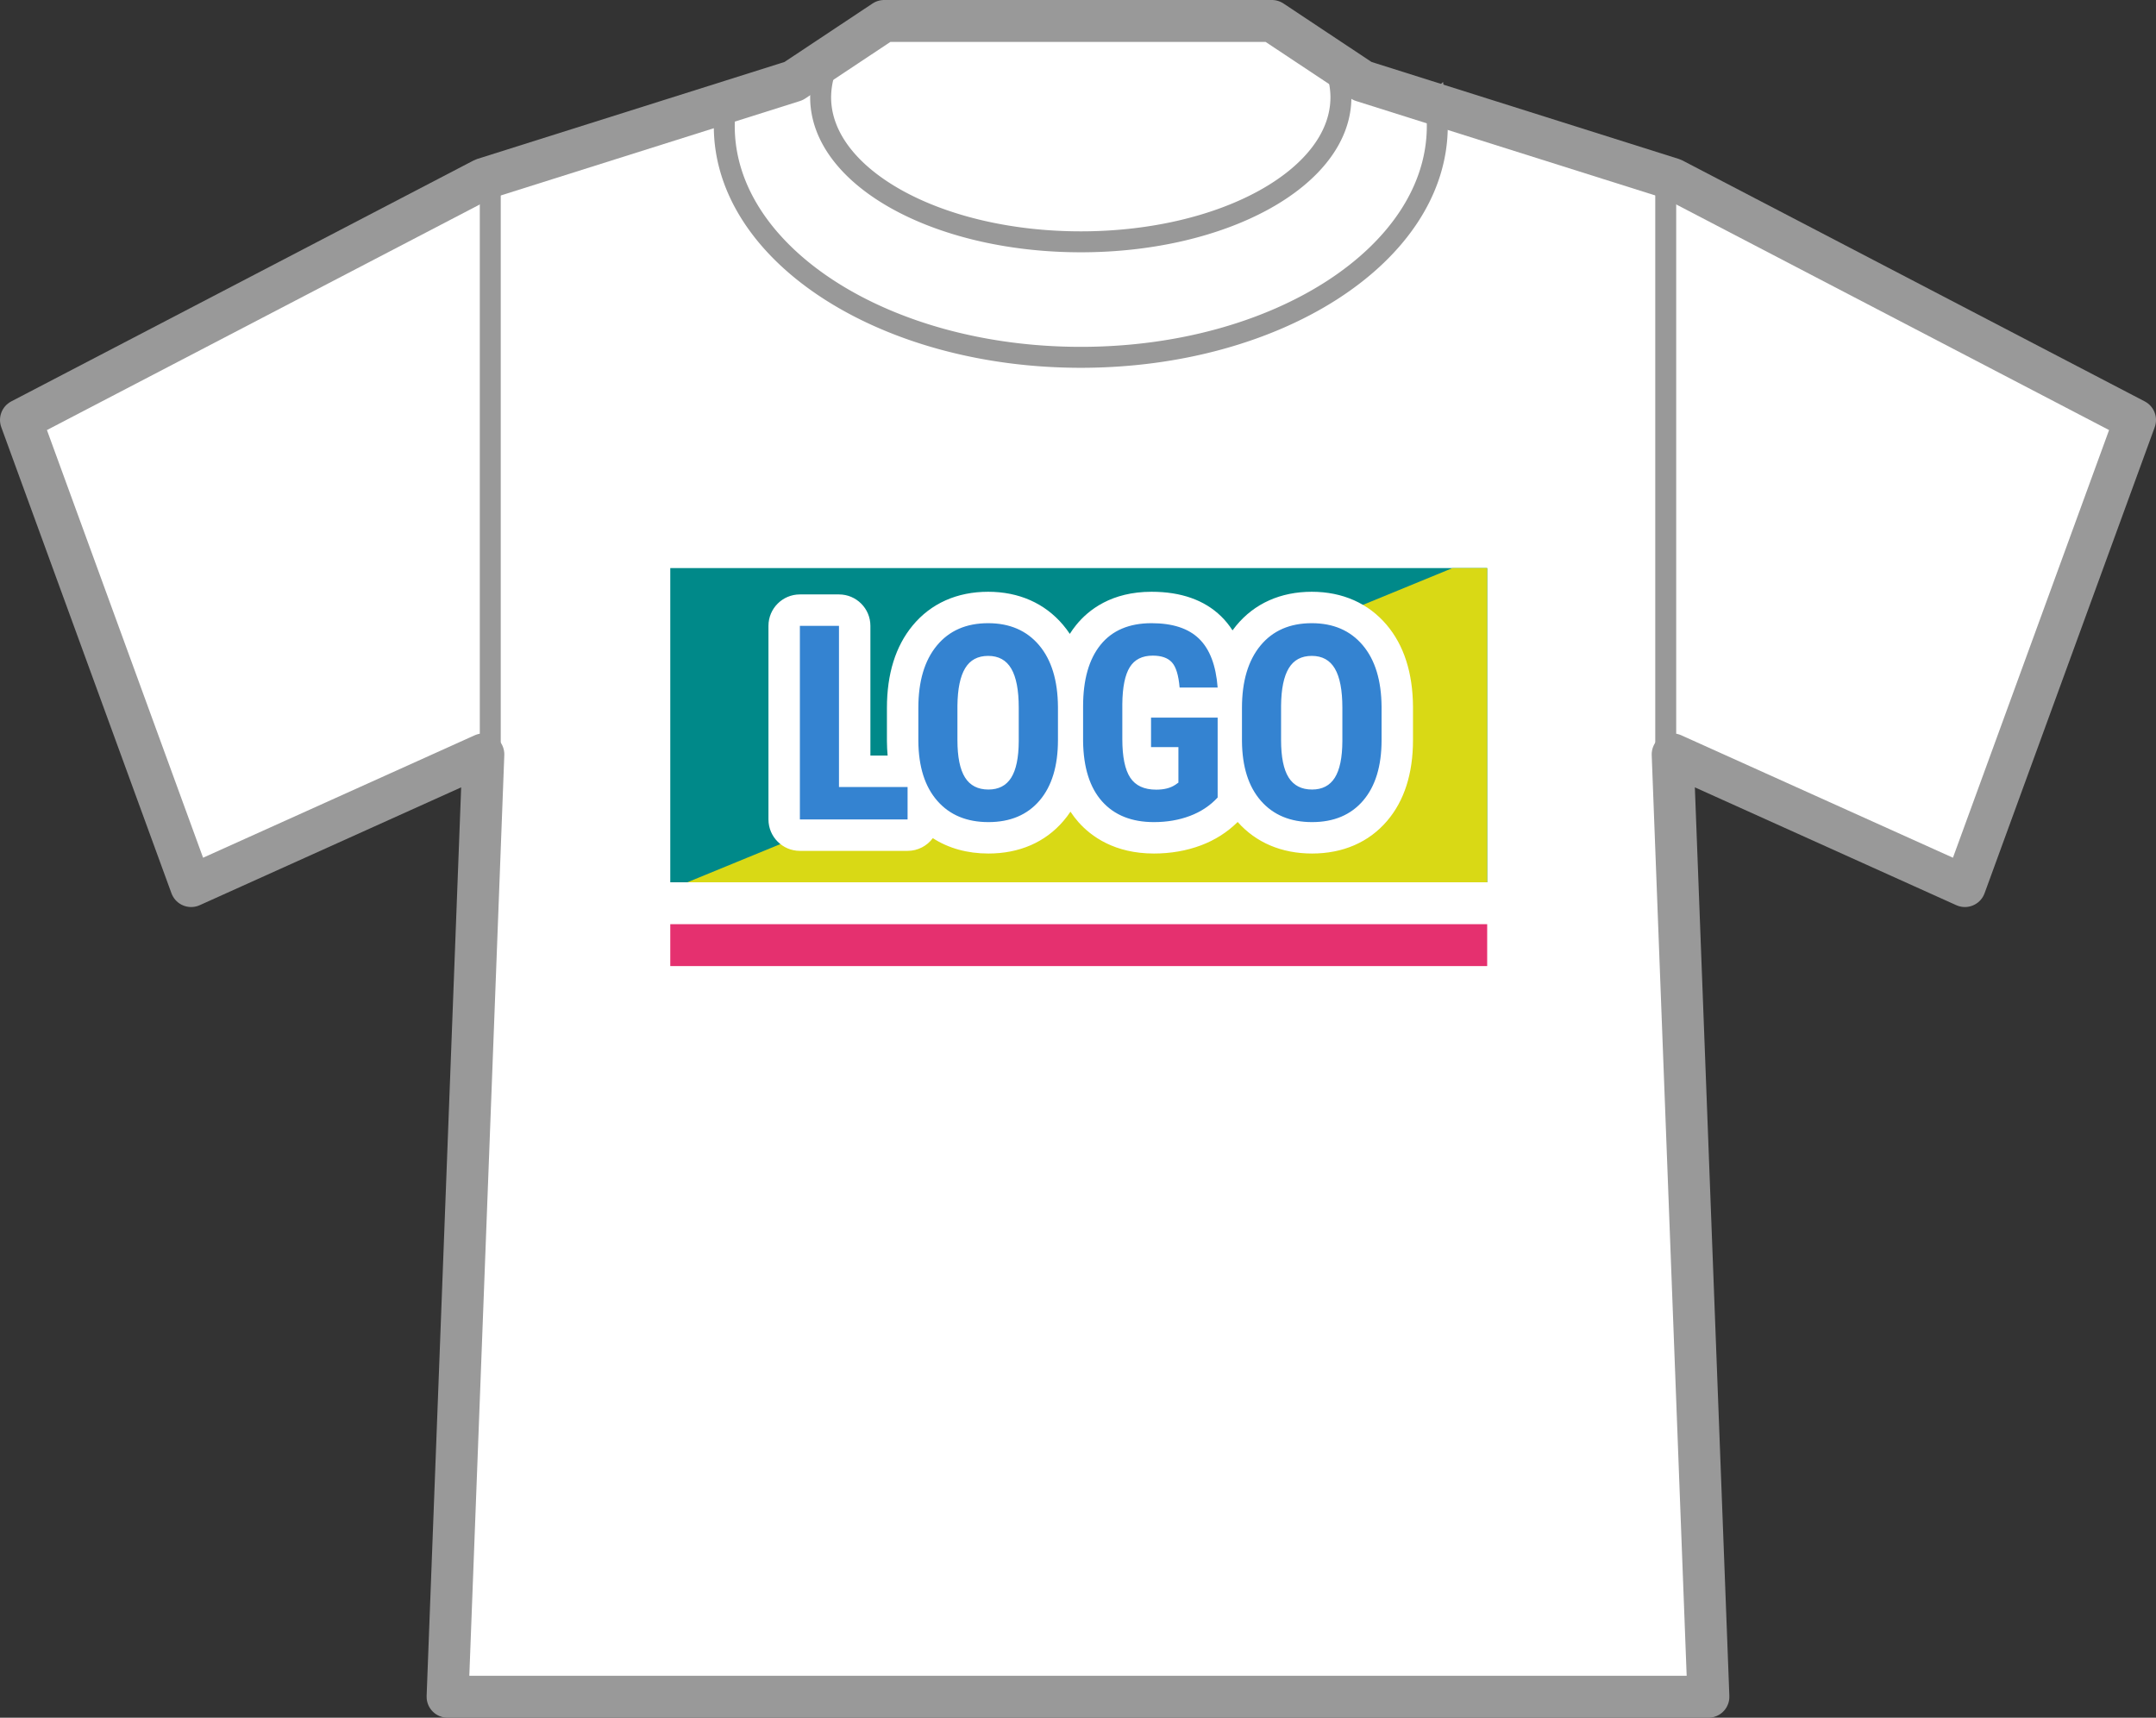 <svg xmlns="http://www.w3.org/2000/svg" width="102.93" height="82" viewBox="0 0 102.93 82">
  <rect x="0" y="0" width="102.93" height="82" fill="#333333" stroke="none"/>
  <g id="img_print_color04" transform="translate(1 1)">
    <g id="グループ_1630" data-name="グループ 1630" transform="translate(0 0)">
      <path id="合体_2" data-name="合体 2" d="M50.005,80H20.367l1.71-44.988L8.125,41.3,0,19.049,22.078,7.544l14.81-4.674L41.209,0H59.722l4.321,2.869L78.854,7.544,100.93,19.049,92.806,41.3,78.854,35.012,80.562,80Z" transform="translate(0 0)" fill="#fff" stroke="#999" stroke-linecap="round" stroke-linejoin="round" stroke-width="2"/>
      <path id="パス_3142" data-name="パス 3142" d="M0,0V27.209" transform="translate(22.406 7.782)" fill="none" stroke="#999" stroke-linecap="round" stroke-width="1"/>
      <path id="パス_3144" data-name="パス 3144" d="M0,0V27.209" transform="translate(78.524 7.782)" fill="none" stroke="#999" stroke-linecap="round" stroke-width="1"/>
    </g>
    <path id="交差_1" data-name="交差 1" d="M0,5.023A7.285,7.285,0,0,1,.089,3.886l3.22-1.016L7.63,0H26.143l4.321,2.869,3.5,1.1a7.279,7.279,0,0,1,.076,1.05c0,6.1-7.62,11.039-17.019,11.039S0,11.12,0,5.023Z" transform="translate(33.578 0)" fill="none" stroke="#999" stroke-width="1"/>
    <path id="交差_2" data-name="交差 2" d="M0,3.643A4.146,4.146,0,0,1,.515,1.67L3.03,0H21.543l2.911,1.933a4.072,4.072,0,0,1,.385,1.711c0,3.811-5.56,6.9-12.419,6.9S0,7.454,0,3.643Z" transform="translate(38.178 0)" fill="none" stroke="#999" stroke-width="1"/>
    <g id="グループ_2255" data-name="グループ 2255">
      <rect id="長方形_2102" data-name="長方形 2102" width="39" height="15" transform="translate(31 26.119)" fill="#008989"/>
      <path id="パス_3493" data-name="パス 3493" d="M18.345,0H20V15H-18.186Z" transform="translate(50 26.119)" fill="#d9d915"/>
      <g id="パス_3494" data-name="パス 3494" transform="translate(51 38.119)" fill="#3483d1" stroke-linecap="round" stroke-linejoin="round">
        <path d="M 10.639 0.877 C 9.38 0.877 8.368 0.448 7.63 -0.399 C 7.31 -0.765 7.061 -1.193 6.882 -1.681 L 6.882 -1.047 L 6.882 -0.754 L 6.683 -0.538 C 6.245 -0.064 5.703 0.296 5.073 0.534 C 4.468 0.761 3.801 0.877 3.091 0.877 C 1.811 0.877 0.79 0.461 0.057 -0.36 C -0.403 -0.874 -0.719 -1.529 -0.891 -2.317 C -1.057 -1.565 -1.361 -0.928 -1.801 -0.414 C -2.533 0.443 -3.546 0.877 -4.812 0.877 C -6.07 0.877 -7.082 0.448 -7.821 -0.399 C -7.855 -0.438 -7.888 -0.478 -7.921 -0.519 L -7.921 -3.749999905267032e-06 L -7.921 0.75 L -8.671 0.75 L -13.813 0.75 L -14.563 0.75 L -14.563 -3.749999905267032e-06 L -14.563 -9.242 L -14.563 -9.992 L -13.813 -9.992 L -11.946 -9.992 L -11.196 -9.992 L -11.196 -9.242 L -11.196 -2.299 L -8.75 -2.299 C -8.851 -2.74 -8.903 -3.221 -8.907 -3.74 L -8.907 -3.743 L -8.907 -3.745 L -8.907 -5.326 C -8.907 -6.768 -8.552 -7.929 -7.853 -8.777 C -7.118 -9.668 -6.099 -10.119 -4.824 -10.119 C -3.57 -10.119 -2.559 -9.676 -1.82 -8.803 C -1.381 -8.283 -1.074 -7.64 -0.903 -6.881 C -0.746 -7.648 -0.458 -8.293 -0.04 -8.809 C 0.663 -9.678 1.678 -10.119 2.977 -10.119 C 4.177 -10.119 5.116 -9.798 5.769 -9.165 C 6.266 -8.682 6.602 -8.007 6.772 -7.152 C 6.948 -7.78 7.223 -8.323 7.597 -8.777 C 8.332 -9.668 9.351 -10.119 10.626 -10.119 C 11.88 -10.119 12.891 -9.676 13.63 -8.803 C 14.336 -7.968 14.699 -6.815 14.708 -5.375 L 14.708 -5.373 L 14.708 -5.37 L 14.708 -3.79 C 14.708 -2.372 14.352 -1.236 13.649 -0.414 C 12.917 0.443 11.904 0.877 10.639 0.877 Z M 2.457 -2.703 C 2.501 -2.557 2.548 -2.465 2.585 -2.408 C 2.631 -2.338 2.74 -2.172 3.199 -2.172 C 3.318 -2.172 3.422 -2.182 3.509 -2.203 L 3.509 -2.703 L 2.952 -2.703 L 2.457 -2.703 Z M 9.91 -5.429 L 9.91 -3.79 C 9.91 -2.923 10.064 -2.549 10.156 -2.402 C 10.224 -2.294 10.324 -2.178 10.639 -2.178 C 10.931 -2.178 11.022 -2.283 11.09 -2.391 C 11.18 -2.533 11.331 -2.896 11.336 -3.736 L 11.336 -5.338 C 11.336 -6.204 11.198 -6.622 11.083 -6.82 C 10.997 -6.967 10.891 -7.058 10.626 -7.058 C 10.36 -7.058 10.254 -6.971 10.169 -6.832 C 10.056 -6.644 9.919 -6.249 9.91 -5.429 Z M -5.541 -5.429 L -5.541 -3.79 C -5.541 -2.923 -5.386 -2.549 -5.294 -2.402 C -5.226 -2.294 -5.127 -2.178 -4.812 -2.178 C -4.519 -2.178 -4.428 -2.283 -4.36 -2.391 C -4.27 -2.533 -4.119 -2.896 -4.114 -3.736 L -4.114 -5.338 C -4.114 -6.204 -4.252 -6.622 -4.368 -6.82 C -4.453 -6.967 -4.559 -7.058 -4.824 -7.058 C -5.091 -7.058 -5.196 -6.971 -5.281 -6.832 C -5.394 -6.644 -5.531 -6.249 -5.541 -5.429 Z M 2.332 -5.612 L 2.952 -5.612 L 3.623 -5.612 L 3.569 -6.232 C 3.517 -6.841 3.394 -6.994 3.393 -6.996 C 3.368 -7.023 3.264 -7.07 3.034 -7.07 C 2.722 -7.07 2.633 -6.968 2.573 -6.873 C 2.49 -6.739 2.352 -6.4 2.332 -5.612 Z" stroke="none"/>
        <path d="M 10.639 0.127 C 11.68 0.127 12.493 -0.216 13.079 -0.901 C 13.665 -1.587 13.958 -2.55 13.958 -3.79 L 13.958 -5.37 C 13.95 -6.635 13.65 -7.618 13.057 -8.319 C 12.465 -9.019 11.654 -9.369 10.626 -9.369 C 9.581 -9.369 8.764 -9.013 8.176 -8.3 C 7.588 -7.587 7.293 -6.595 7.293 -5.326 L 7.293 -3.745 C 7.302 -2.522 7.602 -1.571 8.195 -0.892 C 8.787 -0.213 9.602 0.127 10.639 0.127 M 10.626 -7.808 C 11.125 -7.808 11.493 -7.604 11.73 -7.198 C 11.967 -6.792 12.086 -6.172 12.086 -5.338 L 12.086 -3.732 C 12.082 -2.945 11.961 -2.365 11.724 -1.99 C 11.487 -1.615 11.125 -1.428 10.639 -1.428 C 10.135 -1.428 9.763 -1.62 9.521 -2.003 C 9.28 -2.386 9.16 -2.981 9.16 -3.79 L 9.16 -5.434 C 9.168 -6.233 9.291 -6.829 9.528 -7.22 C 9.765 -7.612 10.131 -7.808 10.626 -7.808 M 3.091 0.127 C 3.713 0.127 4.286 0.029 4.808 -0.168 C 5.331 -0.365 5.772 -0.658 6.132 -1.047 L 6.132 -4.862 L 2.952 -4.862 L 2.952 -3.453 L 4.259 -3.453 L 4.259 -1.758 L 4.094 -1.644 C 3.866 -1.496 3.567 -1.422 3.199 -1.422 C 2.624 -1.422 2.21 -1.613 1.958 -1.996 C 1.706 -2.379 1.581 -2.992 1.581 -3.834 L 1.581 -5.51 C 1.589 -6.314 1.708 -6.9 1.936 -7.268 C 2.165 -7.636 2.531 -7.82 3.034 -7.82 C 3.449 -7.82 3.754 -7.713 3.948 -7.5 C 4.143 -7.286 4.266 -6.885 4.316 -6.297 L 6.132 -6.297 C 6.051 -7.355 5.756 -8.131 5.246 -8.626 C 4.736 -9.122 3.98 -9.369 2.977 -9.369 C 1.911 -9.369 1.099 -9.025 0.543 -8.338 C -0.014 -7.65 -0.292 -6.669 -0.292 -5.396 L -0.292 -3.732 C -0.275 -2.476 0.028 -1.518 0.616 -0.86 C 1.204 -0.202 2.029 0.127 3.091 0.127 M -4.812 0.127 C -3.771 0.127 -2.957 -0.216 -2.371 -0.901 C -1.785 -1.587 -1.492 -2.55 -1.492 -3.79 L -1.492 -5.37 C -1.5 -6.635 -1.801 -7.618 -2.393 -8.319 C -2.986 -9.019 -3.796 -9.369 -4.824 -9.369 C -5.869 -9.369 -6.686 -9.013 -7.274 -8.3 C -7.863 -7.587 -8.157 -6.595 -8.157 -5.326 L -8.157 -3.745 C -8.148 -2.522 -7.848 -1.571 -7.255 -0.892 C -6.663 -0.213 -5.848 0.127 -4.812 0.127 M -4.824 -7.808 C -4.325 -7.808 -3.957 -7.604 -3.72 -7.198 C -3.483 -6.792 -3.364 -6.172 -3.364 -5.338 L -3.364 -3.732 C -3.368 -2.945 -3.489 -2.365 -3.726 -1.99 C -3.963 -1.615 -4.325 -1.428 -4.812 -1.428 C -5.315 -1.428 -5.688 -1.62 -5.929 -2.003 C -6.17 -2.386 -6.291 -2.981 -6.291 -3.79 L -6.291 -5.434 C -6.282 -6.233 -6.159 -6.829 -5.922 -7.22 C -5.685 -7.612 -5.319 -7.808 -4.824 -7.808 M -8.671 -3.749999905267032e-06 L -8.671 -1.549 L -11.946 -1.549 L -11.946 -9.242 L -13.813 -9.242 L -13.813 -3.749999905267032e-06 L -8.671 -3.749999905267032e-06 M 10.639 1.627 C 9.188 1.627 7.961 1.106 7.088 0.121 C 6.598 0.608 6.01 0.982 5.337 1.236 C 4.647 1.495 3.892 1.627 3.091 1.627 C 1.22 1.627 0.104 0.818 -0.503 0.14 C -0.645 -0.02 -0.776 -0.19 -0.895 -0.371 C -0.998 -0.216 -1.11 -0.068 -1.231 0.073 C -2.1 1.09 -3.338 1.627 -4.812 1.627 C -5.818 1.627 -6.718 1.376 -7.466 0.893 C -7.739 1.261 -8.177 1.5 -8.671 1.5 L -13.813 1.5 C -14.641 1.5 -15.313 0.828 -15.313 -3.749999905267032e-06 L -15.313 -9.242 C -15.313 -10.071 -14.641 -10.742 -13.813 -10.742 L -11.946 -10.742 C -11.118 -10.742 -10.446 -10.071 -10.446 -9.242 L -10.446 -3.049 L -9.624 -3.049 C -9.644 -3.271 -9.655 -3.5 -9.657 -3.735 C -9.657 -3.738 -9.657 -3.742 -9.657 -3.745 L -9.657 -5.326 C -9.657 -6.947 -9.245 -8.269 -8.432 -9.254 C -7.56 -10.311 -6.313 -10.869 -4.824 -10.869 C -3.36 -10.869 -2.123 -10.322 -1.248 -9.287 C -1.133 -9.151 -1.025 -9.008 -0.926 -8.859 C -0.833 -9.007 -0.732 -9.147 -0.623 -9.281 C -0.037 -10.006 1.063 -10.869 2.977 -10.869 C 4.379 -10.869 5.494 -10.477 6.291 -9.703 C 6.498 -9.502 6.682 -9.276 6.842 -9.026 C 6.899 -9.104 6.957 -9.18 7.019 -9.254 C 7.89 -10.311 9.138 -10.869 10.626 -10.869 C 12.09 -10.869 13.327 -10.322 14.202 -9.287 C 15.025 -8.315 15.448 -7 15.458 -5.38 C 15.458 -5.377 15.458 -5.373 15.458 -5.37 L 15.458 -3.79 C 15.458 -2.188 15.042 -0.888 14.219 0.073 C 13.351 1.09 12.112 1.627 10.639 1.627 Z" stroke="none" fill="#fff"/>
      </g>
      <rect id="長方形_2103" data-name="長方形 2103" width="39" height="2" transform="translate(31 43.119)" fill="#e5306f"/>
    </g>
  </g>
</svg>
